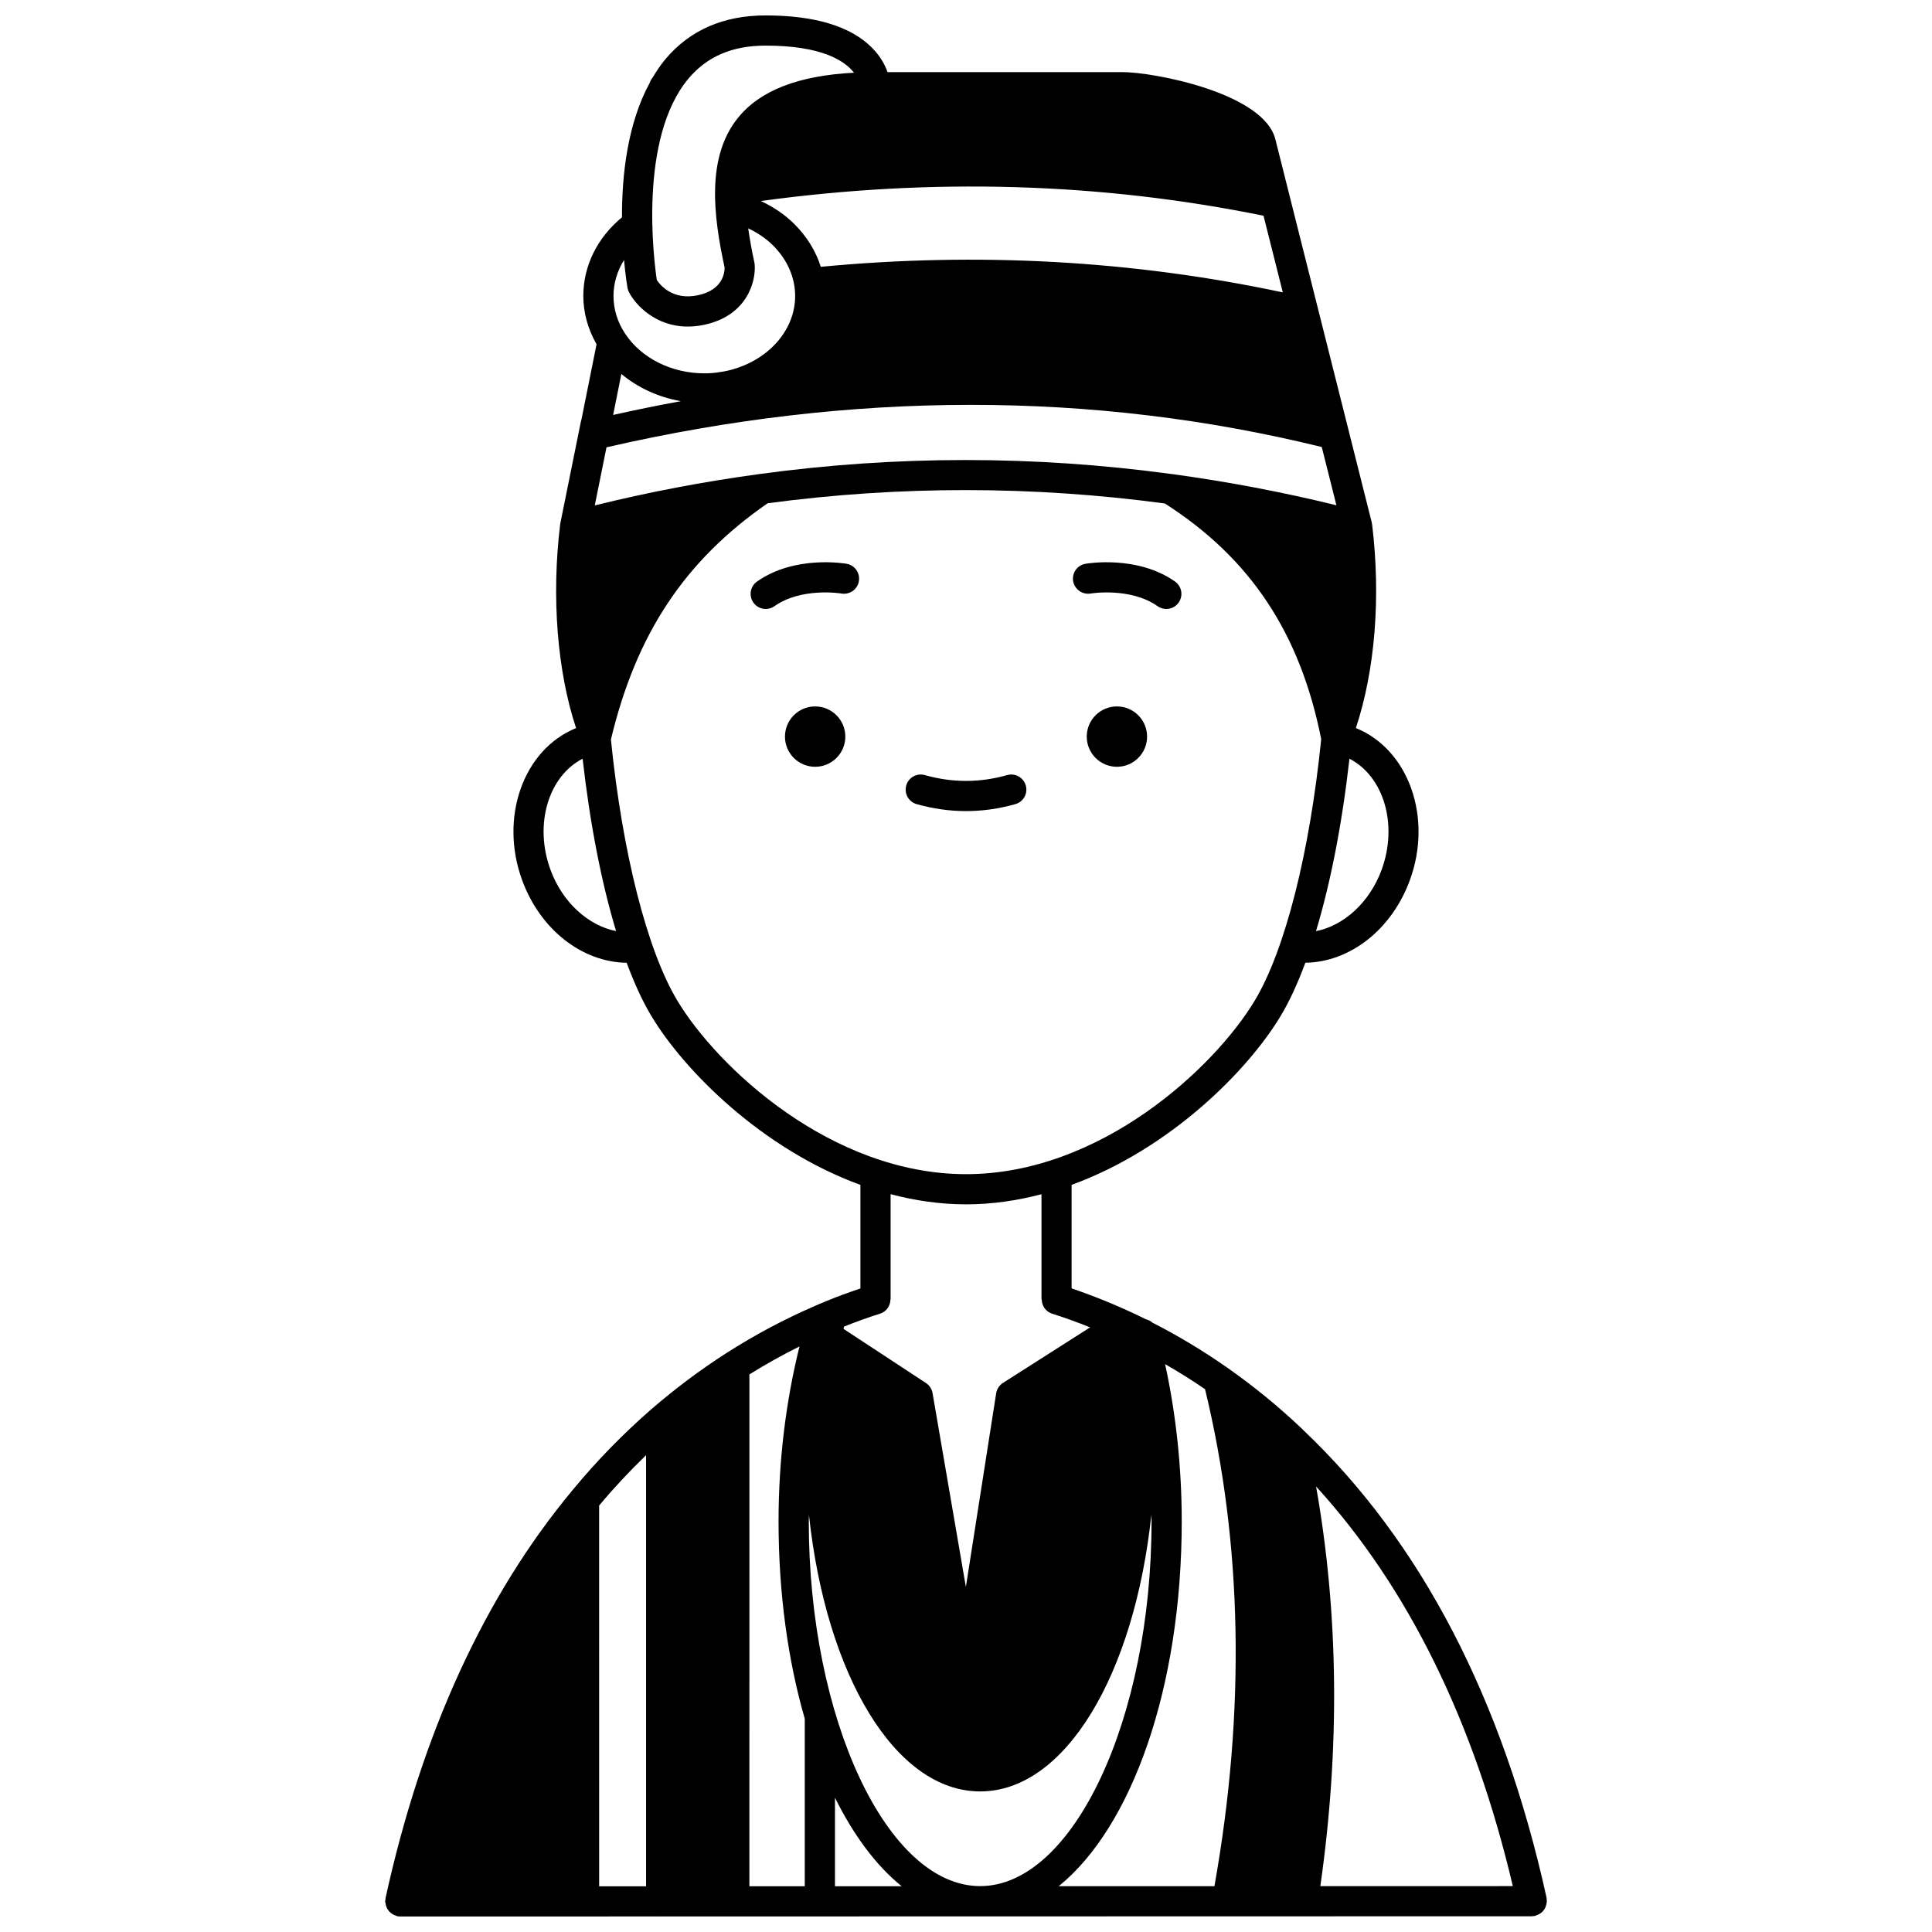 <?xml version="1.0" encoding="UTF-8"?>
<!-- Uploaded to: SVG Repo, www.svgrepo.com, Generator: SVG Repo Mixer Tools -->
<svg width="800px" height="800px" version="1.1" viewBox="144 144 512 512" xmlns="http://www.w3.org/2000/svg">
 <defs>
  <clipPath id="a">
   <path d="m246 148.09h308v503.81h-308z"/>
  </clipPath>
 </defs>
 <path d="m447.99 339.21c0 4.414-3.582 7.996-7.996 7.996-4.418 0-7.996-3.582-7.996-7.996 0-4.418 3.578-8 7.996-8 4.414 0 7.996 3.582 7.996 8"/>
 <path d="m433.02 301.29c0.105-0.016 10.547-1.727 17.766 3.363 0.699 0.496 1.504 0.73 2.301 0.73 1.254 0 2.496-0.586 3.269-1.695 1.273-1.809 0.84-4.297-0.965-5.574-9.973-7.023-23.191-4.801-23.75-4.703-2.172 0.383-3.613 2.445-3.242 4.621 0.383 2.172 2.477 3.625 4.621 3.258z"/>
 <path d="m368.02 339.21c0 4.414-3.582 7.996-7.996 7.996-4.418 0-8-3.582-8-7.996 0-4.418 3.582-8 8-8 4.414 0 7.996 3.582 7.996 8"/>
 <path d="m368.37 293.41c-0.559-0.098-13.777-2.324-23.75 4.703-1.805 1.273-2.238 3.766-0.965 5.574 0.777 1.105 2.016 1.695 3.269 1.695 0.797 0 1.598-0.234 2.301-0.73 7.172-5.055 17.516-3.406 17.762-3.363 2.195 0.367 4.246-1.078 4.621-3.246 0.387-2.172-1.062-4.25-3.238-4.633z"/>
 <path d="m413.09 357.1c2.125-0.602 3.359-2.812 2.754-4.934-0.602-2.129-2.805-3.356-4.934-2.758-7.262 2.055-14.551 2.055-21.812 0-2.133-0.602-4.34 0.633-4.934 2.758-0.602 2.125 0.633 4.336 2.754 4.934 4.344 1.227 8.746 1.848 13.082 1.848 4.34 0 8.746-0.617 13.09-1.848z"/>
 <g clip-path="url(#a)">
  <path d="m553.69 649.06c0.105-0.312 0.172-0.625 0.195-0.965 0.008-0.094 0.051-0.172 0.051-0.266 0-0.113-0.055-0.207-0.062-0.316-0.012-0.188 0.031-0.363-0.008-0.551-11.617-52.73-33.32-94.449-64.516-124-0.105-0.125-0.215-0.242-0.336-0.355-0.012-0.012-0.027-0.023-0.039-0.035-0.043-0.039-0.082-0.078-0.133-0.117-6.082-5.766-12.699-11.176-19.68-16.062-6.383-4.461-13.047-8.457-19.77-11.887-0.48-0.434-1.062-0.719-1.711-0.879-0.582-0.289-1.195-0.586-1.961-0.957-5.961-2.852-11.906-5.254-17.734-7.231v-27.434c26.137-9.543 46.742-30.324 55.406-44.77 2.332-3.883 4.516-8.637 6.539-14.094 11.781-0.168 22.859-8.73 27.68-21.844 6.117-16.629-0.297-34.695-14.289-40.352 5.062-15.289 6.656-34.648 4.297-54-0.008-0.055-0.039-0.102-0.051-0.156-0.02-0.113-0.012-0.223-0.039-0.336l-21.512-85.504v-0.004l-4.035-16.043c-3.082-12.246-32.141-17.793-40.539-17.793l-62.238 0.004c-0.668-1.895-1.879-4.223-4.16-6.5-5.637-5.656-15.117-8.523-28.164-8.523-11.133 0-20.051 3.887-26.504 11.547-1.297 1.539-2.41 3.219-3.445 4.957-0.328 0.395-0.586 0.84-0.742 1.348-5.93 10.859-7.402 24.645-7.356 35.648-6.512 5.359-10.25 12.844-10.25 20.84 0 4.481 1.25 8.859 3.508 12.805l-4 19.938c-0.062 0.172-0.109 0.348-0.148 0.531l-0.551 2.723c-0.016 0.066-0.031 0.137-0.039 0.203l-4.844 23.969c-0.012 0.062-0.004 0.133-0.016 0.195-0.008 0.039-0.031 0.07-0.035 0.113-2.371 19.277-0.77 39.055 4.207 54.047-13.988 5.66-20.391 23.723-14.277 40.344 4.82 13.121 15.902 21.68 27.684 21.848 2.023 5.457 4.211 10.215 6.539 14.094 8.668 14.445 29.27 35.227 55.406 44.77v27.449c-3.184 1.074-6.363 2.231-9.477 3.523-0.113 0.047-0.223 0.098-0.328 0.156-0.641 0.238-1.277 0.516-1.875 0.785-0.062 0.027-0.125 0.055-0.188 0.082-0.012 0.008-0.023 0.012-0.035 0.016-8.121 3.496-16.086 7.734-23.676 12.598-6.871 4.41-13.547 9.41-19.859 14.867-7.504 6.543-14.441 13.668-20.625 21.152-0.008 0.008-0.016 0.016-0.023 0.027-0.074 0.094-0.156 0.18-0.23 0.273-23.266 27.953-39.934 64.328-49.535 108.1-0.023 0.109 0.008 0.211-0.004 0.32-0.023 0.191-0.105 0.355-0.105 0.543 0 0.16 0.07 0.297 0.094 0.453 0.023 0.203 0.062 0.395 0.121 0.59 0.082 0.309 0.191 0.598 0.344 0.867 0.098 0.172 0.203 0.324 0.328 0.484 0.188 0.242 0.387 0.465 0.629 0.656 0.164 0.137 0.336 0.242 0.52 0.352 0.262 0.152 0.523 0.273 0.82 0.359 0.113 0.035 0.195 0.113 0.316 0.141 0.273 0.059 0.539 0.082 0.809 0.09 0 0 0.008 0.004 0.016 0.004h0.023l48.641-0.012c0.02 0 0.035 0.012 0.051 0.012s0.035-0.012 0.051-0.012l20.305-0.004c0.027 0 0.047 0.016 0.074 0.016 0.027 0 0.047-0.016 0.074-0.016l149.81-0.031c0.035 0 0.07 0.008 0.105 0.008 0.02 0 0.035-0.008 0.051-0.008l80.703-0.02c0.039 0 0.066-0.02 0.109-0.02 0.258-0.008 0.512-0.027 0.773-0.082 0.113-0.023 0.191-0.102 0.301-0.133 0.277-0.09 0.523-0.199 0.77-0.34 0.223-0.129 0.434-0.258 0.625-0.418 0.18-0.152 0.328-0.32 0.48-0.5 0.188-0.227 0.348-0.453 0.48-0.715 0.082-0.188 0.148-0.367 0.211-0.566zm-8.777-5.219-51.012 0.012c5.219-36.582 4.859-72.129-1.129-105.93 24.355 26.711 41.863 62.254 52.141 105.91zm-202.31-135.61c4.32-2.691 8.754-5.168 13.277-7.41-3.574 14.297-5.555 30.129-5.555 46.324 0 19.195 2.523 37.016 6.945 52.328v44.402l-14.676 0.004 0.004-135.65zm106.57 38.918c0 52.406-20.801 96.691-45.422 96.691-24.617 0-45.418-44.277-45.418-96.691 0-0.555 0.047-1.105 0.051-1.66 4.543 42.398 22.84 73.258 45.367 73.258 22.535 0 40.836-30.875 45.371-73.293 0.004 0.566 0.051 1.121 0.051 1.695zm-83.898 73.258c4.957 10.008 10.949 18.039 17.676 23.465l-17.676 0.004zm91.895-73.258c0-14.445-1.562-28.617-4.41-41.648 3.59 2.07 7.129 4.273 10.59 6.648 9.926 40.93 10.758 85.215 2.488 131.71l-41.277 0.008c19.332-15.605 32.609-52.562 32.609-96.719zm52.957-172.61c-3.188 8.66-10.023 14.781-17.379 16.227 3.856-12.75 6.914-28.359 8.871-45.699 9.074 4.672 12.934 17.434 8.508 29.473zm-55.84-104.94c-36.309-4.918-72.703-4.914-108.91 0.012-0.133 0.016-0.258 0.023-0.387 0.051-14.492 1.988-28.953 4.715-43.367 8.277l3.106-15.395c65.066-14.973 128.81-15.008 189.55-0.078l3.887 15.438c-14.371-3.531-28.773-6.238-43.188-8.219-0.23-0.047-0.449-0.074-0.688-0.086zm-145.62-26.496c4.371 3.668 9.84 6.16 15.766 7.215-5.969 1.078-11.953 2.316-17.945 3.648zm175.29-21.617c-39.676-8.453-80.809-10.746-122.44-6.777-1.32-4.168-3.699-8.055-7.012-11.34-2.547-2.539-5.574-4.551-8.875-6.098 45.277-6.188 90.047-4.906 133.22 3.902zm-137.07-65.398c14.887 0 20.957 4 23.43 7.18-14.824 0.777-24.918 4.723-30.777 11.996-8.387 10.422-6.508 25.855-3.508 39.645 0.004 1.391-0.496 5.934-7.066 7.332-6.609 1.41-9.941-2.582-10.906-4.039-0.766-5.168-4.922-37.574 8.441-53.434 4.941-5.836 11.605-8.68 20.387-8.68zm-37.512 56.816c0.383 4.203 0.844 6.953 0.914 7.363 0.07 0.398 0.199 0.789 0.387 1.152 1.785 3.461 7.102 9.125 15.602 9.125 1.367 0 2.82-0.148 4.352-0.473 11.398-2.426 13.73-11.516 13.371-15.977-0.016-0.18-0.043-0.359-0.082-0.535-0.723-3.293-1.234-6.254-1.641-9.039 2.461 1.156 4.703 2.648 6.586 4.527 3.773 3.75 5.859 8.504 5.859 13.391 0 8.594-6.387 16.324-15.969 19.273-1.219 0.402-2.531 0.699-4.102 0.91-1.16 0.211-2.469 0.316-3.996 0.316-8.703 0-16.754-4.039-21.02-10.562-2-3.016-3.055-6.449-3.055-9.938 0.004-3.383 1-6.633 2.793-9.535zm-19.48 161.63c-4.426-12.035-0.566-24.797 8.504-29.473 1.961 17.336 5.019 32.945 8.871 45.691-7.32-1.453-14.191-7.559-17.375-16.219zm33.574 34.59c-7.981-13.305-14.531-39.113-17.57-69.141 6.691-28.004 19.543-47.375 41.531-62.613 34.996-4.676 70.168-4.652 105.26 0.055 22.684 14.504 35.879 34.383 41.441 62.457-3.031 30.066-9.586 55.914-17.582 69.242-10.68 17.801-40.906 46.043-76.543 46.043-35.641-0.004-65.859-28.242-76.539-46.043zm76.543 54.039c6.887 0 13.57-0.996 19.992-2.684v27.84h0.066c0 1.695 1.035 3.273 2.738 3.816 3.297 1.039 6.652 2.25 10.082 3.629l-23.094 14.727c-0.965 0.617-1.621 1.617-1.801 2.75l-8.027 51.312-8.832-51.371c-0.188-1.09-0.82-2.059-1.746-2.668l-21.828-14.336c0.035-0.207 0.066-0.41 0.105-0.621 3.164-1.254 6.367-2.422 9.574-3.43 1.703-0.535 2.738-2.121 2.738-3.816h0.043v-27.84c6.418 1.691 13.102 2.691 19.988 2.691zm-84.797 66.473v114.25l-12.434 0.004-0.004-100.91c3.863-4.621 8.027-9.082 12.438-13.34z"/>
 </g>
</svg>